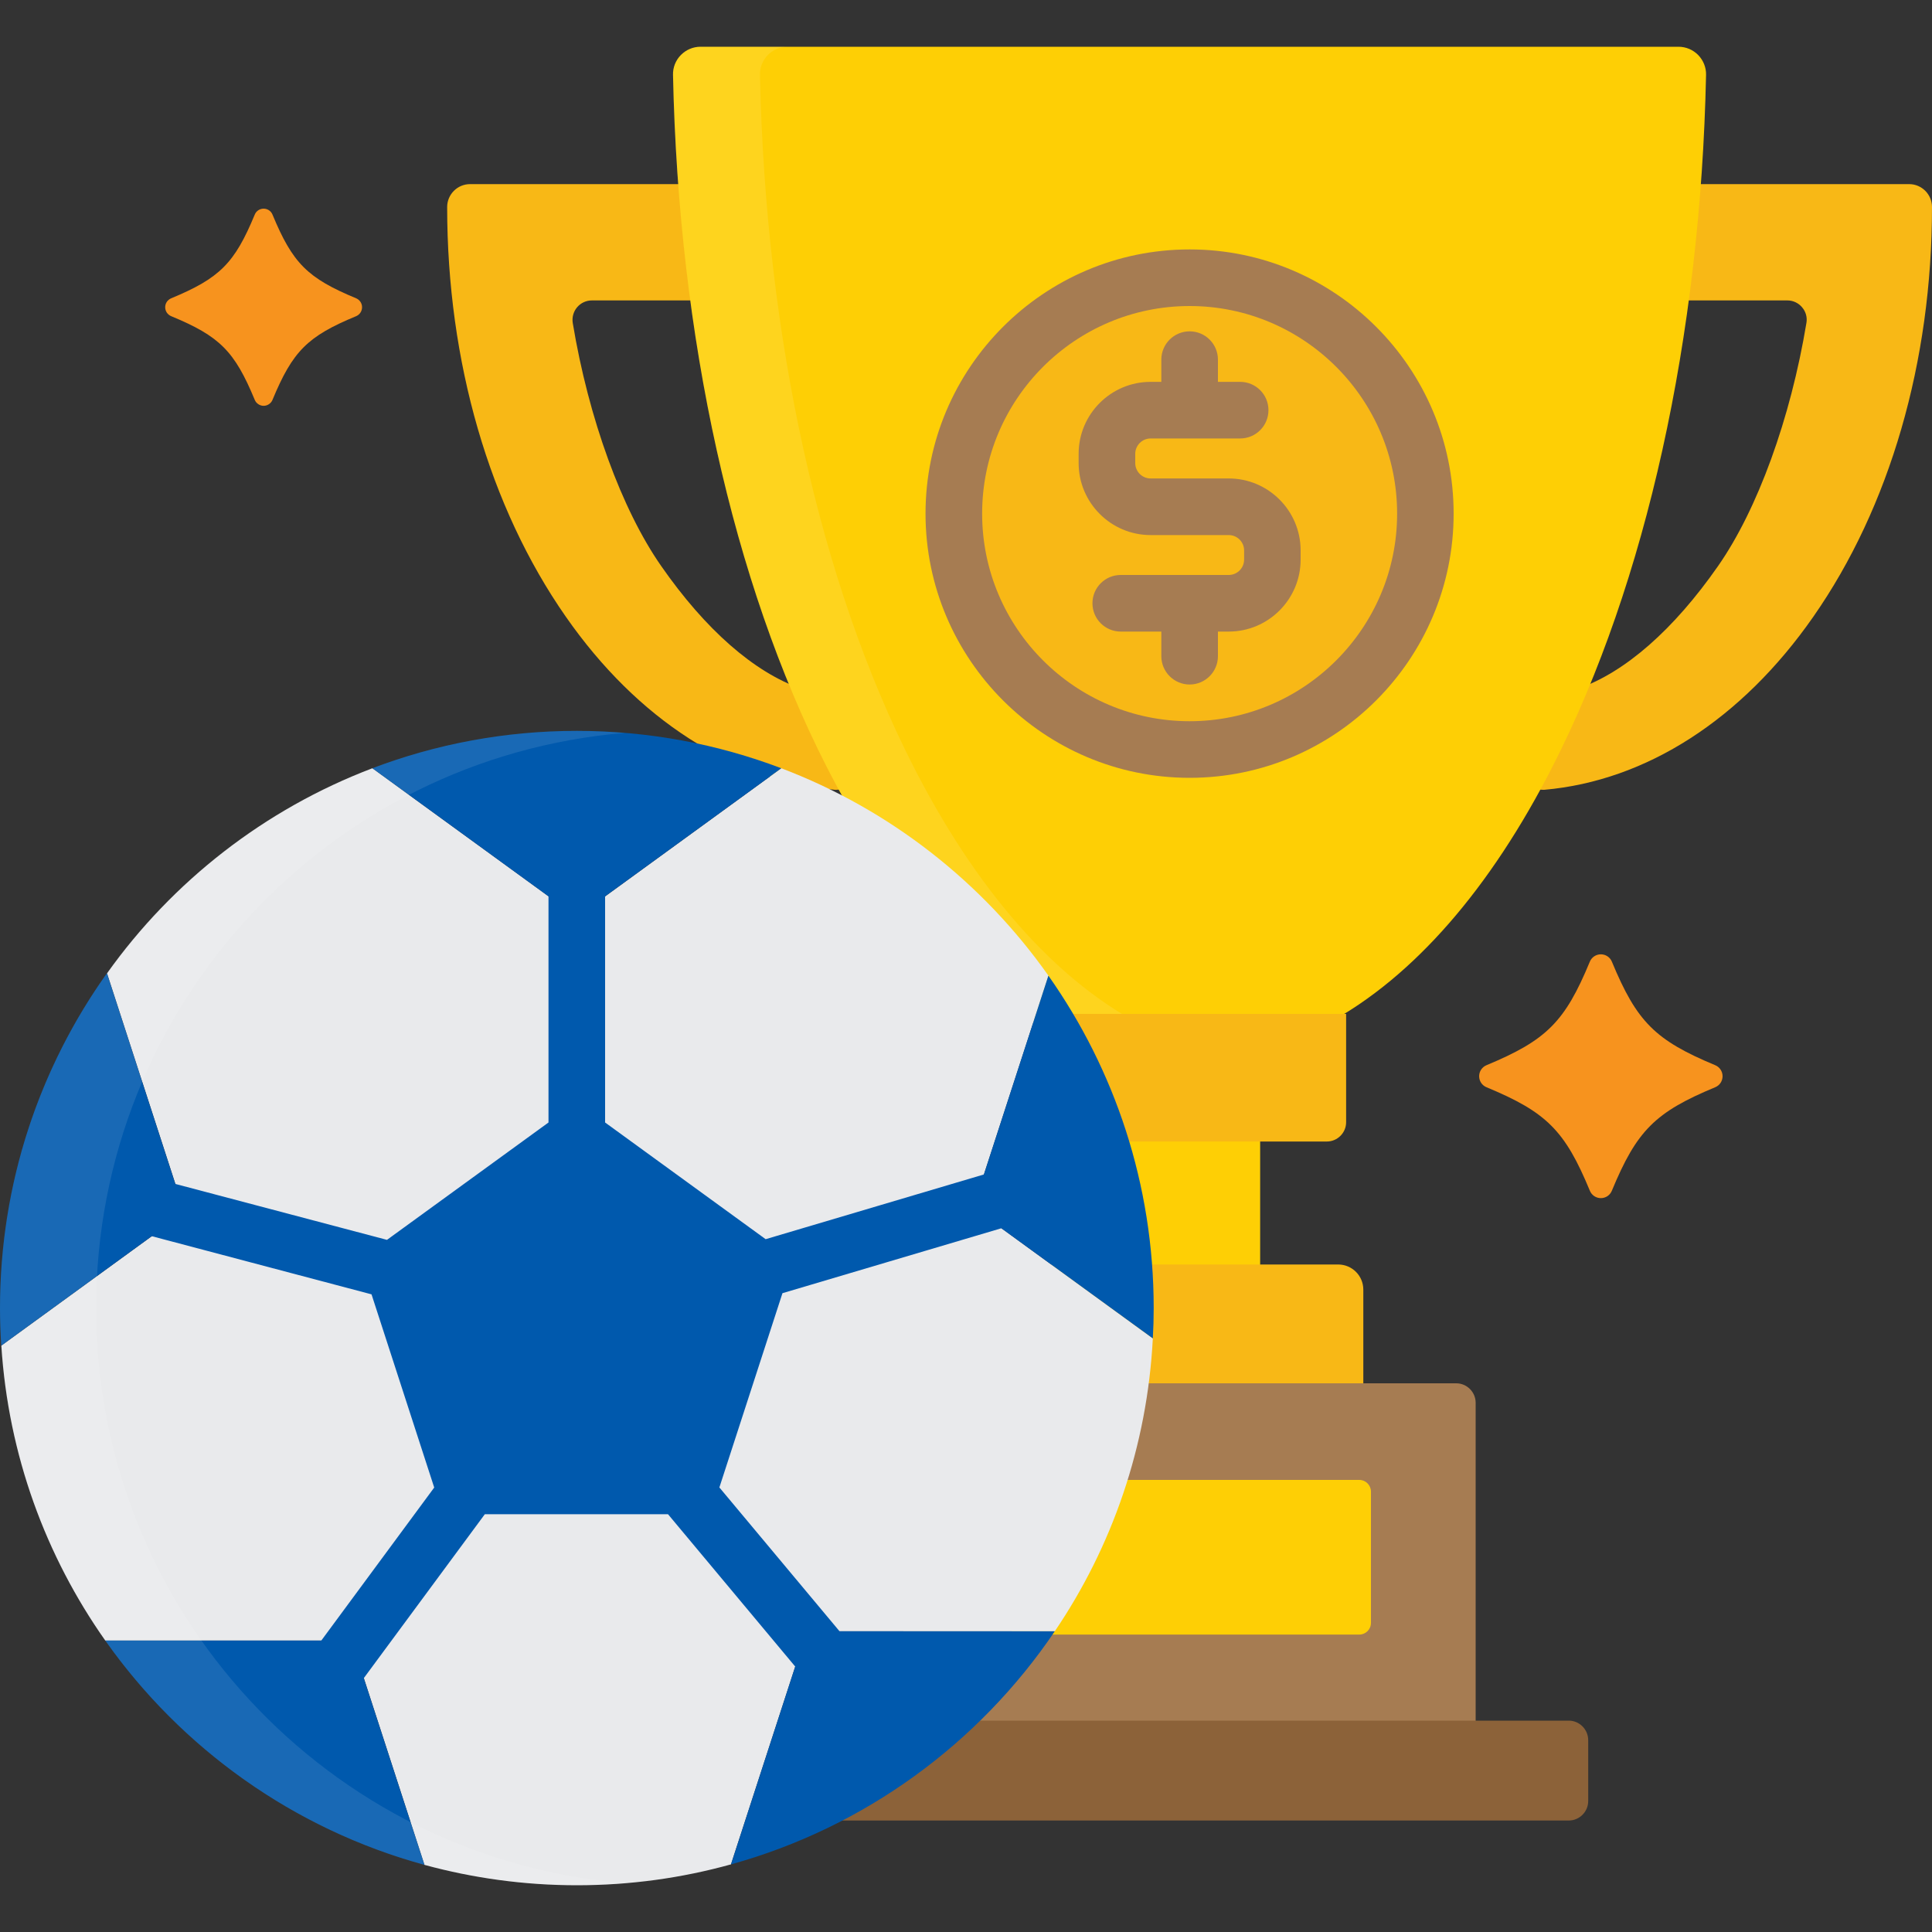 <?xml version="1.0" encoding="UTF-8"?>
<svg xmlns="http://www.w3.org/2000/svg" width="20" height="20" viewBox="0 0 20 20" fill="none">
  <rect x="0" y="0" width="20" height="20" fill="#333333" stroke="none"/>
  <g clip-path="url(#clip0_562_47704)">
    <g clip-path="url(#clip1_562_47704)">
      <path d="M13.045 10.492H11.584V13.179H13.045V10.492Z" fill="#FECF05"></path>
      <path d="M8.66 8.176C8.654 8.176 8.649 8.176 8.643 8.176C7.588 8.083 6.599 7.448 5.858 6.385C5.065 5.249 4.629 3.743 4.629 2.143C4.629 2.013 4.735 1.906 4.866 1.906H7.11C7.206 1.906 7.286 1.98 7.294 2.076C7.317 2.353 7.346 2.631 7.38 2.903C7.386 2.955 7.37 3.008 7.335 3.048C7.3 3.087 7.249 3.11 7.196 3.11H6.127C6.068 3.11 6.012 3.136 5.974 3.181C5.936 3.226 5.92 3.285 5.929 3.343C6.093 4.333 6.436 5.274 6.845 5.86C7.303 6.518 7.804 6.957 8.291 7.129C8.338 7.146 8.377 7.181 8.398 7.226C8.461 7.365 8.526 7.451 8.595 7.542C8.658 7.625 8.723 7.71 8.79 7.842C8.801 7.864 8.812 7.885 8.824 7.907C8.854 7.967 8.85 8.038 8.813 8.094C8.779 8.146 8.721 8.176 8.66 8.176Z" fill="#F8B816"></path>
      <path d="M15.97 8.176C15.909 8.176 15.851 8.146 15.816 8.094C15.779 8.038 15.775 7.966 15.806 7.907C15.817 7.885 15.828 7.864 15.839 7.842C15.906 7.71 15.971 7.625 16.034 7.542C16.103 7.451 16.168 7.365 16.232 7.226C16.253 7.181 16.291 7.146 16.338 7.129C16.826 6.957 17.326 6.518 17.785 5.86C18.194 5.274 18.536 4.333 18.7 3.343C18.71 3.285 18.694 3.226 18.655 3.181C18.617 3.136 18.562 3.11 18.503 3.11H17.433C17.38 3.11 17.329 3.087 17.294 3.048C17.259 3.008 17.243 2.955 17.25 2.903C17.283 2.631 17.312 2.353 17.335 2.076C17.343 1.98 17.423 1.906 17.519 1.906H19.764C19.894 1.906 20 2.013 20 2.143C20 3.743 19.564 5.249 18.771 6.385C18.03 7.448 17.041 8.083 15.986 8.176C15.98 8.176 15.975 8.176 15.97 8.176Z" fill="#F8B816"></path>
      <path d="M17.58 0.57C17.526 0.515 17.453 0.484 17.376 0.484H7.251C7.175 0.484 7.102 0.515 7.048 0.57C6.994 0.625 6.965 0.699 6.967 0.775C7.024 3.491 7.587 6.03 8.551 7.925C9.203 9.207 9.999 10.112 10.87 10.587H13.758C14.629 10.112 15.425 9.207 16.077 7.925C17.041 6.03 17.604 3.491 17.661 0.775C17.663 0.699 17.633 0.625 17.58 0.57Z" fill="#FECF05"></path>
      <path opacity="0.1" d="M11.772 10.587C10.9 10.113 10.104 9.207 9.451 7.925C8.487 6.03 7.924 3.491 7.867 0.775C7.865 0.699 7.895 0.625 7.948 0.57C8.002 0.515 8.075 0.484 8.152 0.484H7.251C7.175 0.484 7.102 0.515 7.048 0.57C6.994 0.625 6.965 0.699 6.967 0.775C7.024 3.491 7.587 6.03 8.551 7.925C9.203 9.207 9.999 10.112 10.87 10.587H11.772Z" fill="white"></path>
      <path d="M14.113 14.403V13.35C14.113 13.206 13.996 13.09 13.853 13.09H10.776C10.632 13.09 10.516 13.206 10.516 13.35V14.403H14.113Z" fill="#F8B816"></path>
      <path d="M15.276 17.891V14.522C15.276 14.411 15.186 14.32 15.075 14.32H9.553C9.442 14.32 9.352 14.411 9.352 14.522V17.891H15.276Z" fill="#A67C52"></path>
      <path d="M16.441 18.645C16.441 18.755 16.35 18.846 16.24 18.846H8.39C8.279 18.846 8.188 18.755 8.188 18.645V18.014C8.188 17.903 8.279 17.812 8.39 17.812H16.24C16.35 17.812 16.441 17.903 16.441 18.014V18.645H16.441Z" fill="#8C6239"></path>
      <path d="M14.192 16.8C14.192 16.867 14.138 16.921 14.072 16.921H10.557C10.491 16.921 10.437 16.867 10.437 16.8V15.441C10.437 15.375 10.491 15.32 10.557 15.32H14.072C14.138 15.32 14.192 15.375 14.192 15.441V16.8Z" fill="#FECF05"></path>
      <path d="M10.694 10.496V11.617C10.694 11.727 10.784 11.817 10.894 11.817H13.735C13.845 11.817 13.935 11.727 13.935 11.617V10.496H10.694Z" fill="#F8B816"></path>
      <path d="M14.755 5.317C14.755 6.666 13.663 7.759 12.315 7.759C10.967 7.759 9.874 6.666 9.874 5.317C9.874 3.968 10.967 2.875 12.315 2.875C13.663 2.875 14.755 3.968 14.755 5.317Z" fill="#F8B816"></path>
      <path d="M12.315 8.052C10.807 8.052 9.581 6.825 9.581 5.317C9.581 3.809 10.807 2.582 12.315 2.582C13.822 2.582 15.048 3.809 15.048 5.317C15.048 6.825 13.822 8.052 12.315 8.052ZM12.315 3.168C11.13 3.168 10.167 4.132 10.167 5.317C10.167 6.502 11.13 7.466 12.315 7.466C13.499 7.466 14.463 6.502 14.463 5.317C14.463 4.132 13.499 3.168 12.315 3.168Z" fill="#A67C52"></path>
      <path d="M12.72 4.953H11.911C11.823 4.953 11.752 4.881 11.752 4.794V4.698C11.752 4.611 11.823 4.539 11.911 4.539H12.838C13 4.539 13.131 4.408 13.131 4.246C13.131 4.084 13 3.953 12.838 3.953H12.608V3.723C12.608 3.561 12.477 3.43 12.315 3.43C12.153 3.43 12.022 3.561 12.022 3.723V3.953H11.911C11.5 3.953 11.166 4.287 11.166 4.698V4.794C11.166 5.204 11.5 5.539 11.911 5.539H12.72C12.807 5.539 12.879 5.61 12.879 5.698V5.793C12.879 5.881 12.807 5.952 12.72 5.952H11.602C11.44 5.952 11.309 6.083 11.309 6.245C11.309 6.407 11.44 6.538 11.602 6.538H12.022V6.793C12.022 6.954 12.153 7.086 12.315 7.086C12.477 7.086 12.608 6.954 12.608 6.793V6.538H12.72C13.13 6.538 13.464 6.204 13.464 5.793V5.698C13.464 5.287 13.13 4.953 12.72 4.953Z" fill="#A67C52"></path>
      <path d="M10.074 12.502L10.854 10.101C10.172 9.134 9.211 8.379 8.088 7.953L5.972 9.492L3.855 7.953C2.742 8.376 1.788 9.121 1.108 10.076L1.911 12.55L0.014 13.93C0.086 15.062 0.474 16.109 1.09 16.983H3.64L4.394 19.305C4.897 19.442 5.426 19.516 5.972 19.516C6.524 19.516 7.059 19.441 7.567 19.3L8.351 16.887H10.919C11.511 16.014 11.876 14.975 11.934 13.855L10.074 12.502Z" fill="#E9EAEC"></path>
      <path d="M10.366 12.715L11.934 13.855C11.94 13.751 11.943 13.646 11.943 13.541C11.943 12.26 11.539 11.073 10.853 10.1L10.185 12.158L7.926 12.828L6.264 11.62V9.279L8.088 7.953C7.43 7.703 6.716 7.566 5.971 7.566C5.226 7.566 4.513 7.703 3.855 7.953L5.678 9.279V11.62L4.006 12.835L1.815 12.256L1.107 10.075C0.41 11.053 0 12.249 0 13.541C0 13.672 0.005 13.801 0.013 13.93L1.571 12.797L3.846 13.399L4.495 15.399L3.326 16.983H1.09C1.878 18.1 3.04 18.935 4.394 19.305L3.766 17.372L5.019 15.675H6.915L8.232 17.252L7.567 19.3C8.951 18.917 10.134 18.048 10.919 16.887H8.691L7.447 15.398L8.1 13.387L10.366 12.715Z" fill="#0059AD"></path>
      <path d="M16.572 12.403C16.522 12.403 16.477 12.373 16.458 12.326C16.2 11.703 16.01 11.513 15.388 11.255C15.342 11.236 15.312 11.191 15.312 11.141C15.312 11.091 15.342 11.046 15.388 11.027C16.01 10.768 16.2 10.578 16.458 9.955C16.477 9.909 16.522 9.879 16.572 9.879C16.622 9.879 16.667 9.909 16.686 9.955C16.944 10.578 17.134 10.768 17.756 11.027C17.802 11.046 17.832 11.091 17.832 11.141C17.832 11.191 17.802 11.236 17.756 11.255C17.134 11.513 16.944 11.703 16.686 12.326C16.667 12.373 16.622 12.403 16.572 12.403Z" fill="#F7931E"></path>
      <path d="M2.729 4.201C2.689 4.201 2.652 4.176 2.637 4.139C2.428 3.635 2.275 3.481 1.772 3.273C1.734 3.257 1.71 3.221 1.71 3.18C1.71 3.14 1.734 3.104 1.772 3.088C2.275 2.879 2.428 2.726 2.637 2.222C2.652 2.184 2.689 2.16 2.729 2.16C2.769 2.16 2.806 2.184 2.821 2.222C3.03 2.726 3.183 2.879 3.687 3.088C3.724 3.104 3.748 3.14 3.748 3.18C3.748 3.221 3.724 3.257 3.687 3.273C3.183 3.481 3.03 3.635 2.821 4.139C2.806 4.176 2.769 4.201 2.729 4.201Z" fill="#F7931E"></path>
      <path opacity="0.1" d="M0.995 13.541C0.995 10.409 3.404 7.84 6.469 7.587C6.305 7.574 6.139 7.566 5.971 7.566C2.673 7.566 0 10.241 0 13.541C0 16.841 2.673 19.516 5.971 19.516C6.139 19.516 6.305 19.509 6.469 19.495C3.404 19.242 0.995 16.673 0.995 13.541Z" fill="white"></path>
    </g>
  </g>
  <defs>
    <clipPath id="clip0_562_47704">
      <rect width="20" height="20" fill="white"></rect>
    </clipPath>
    <clipPath id="clip1_562_47704">
      <rect width="20" height="20" fill="white"></rect>
    </clipPath>
  </defs>
</svg>

